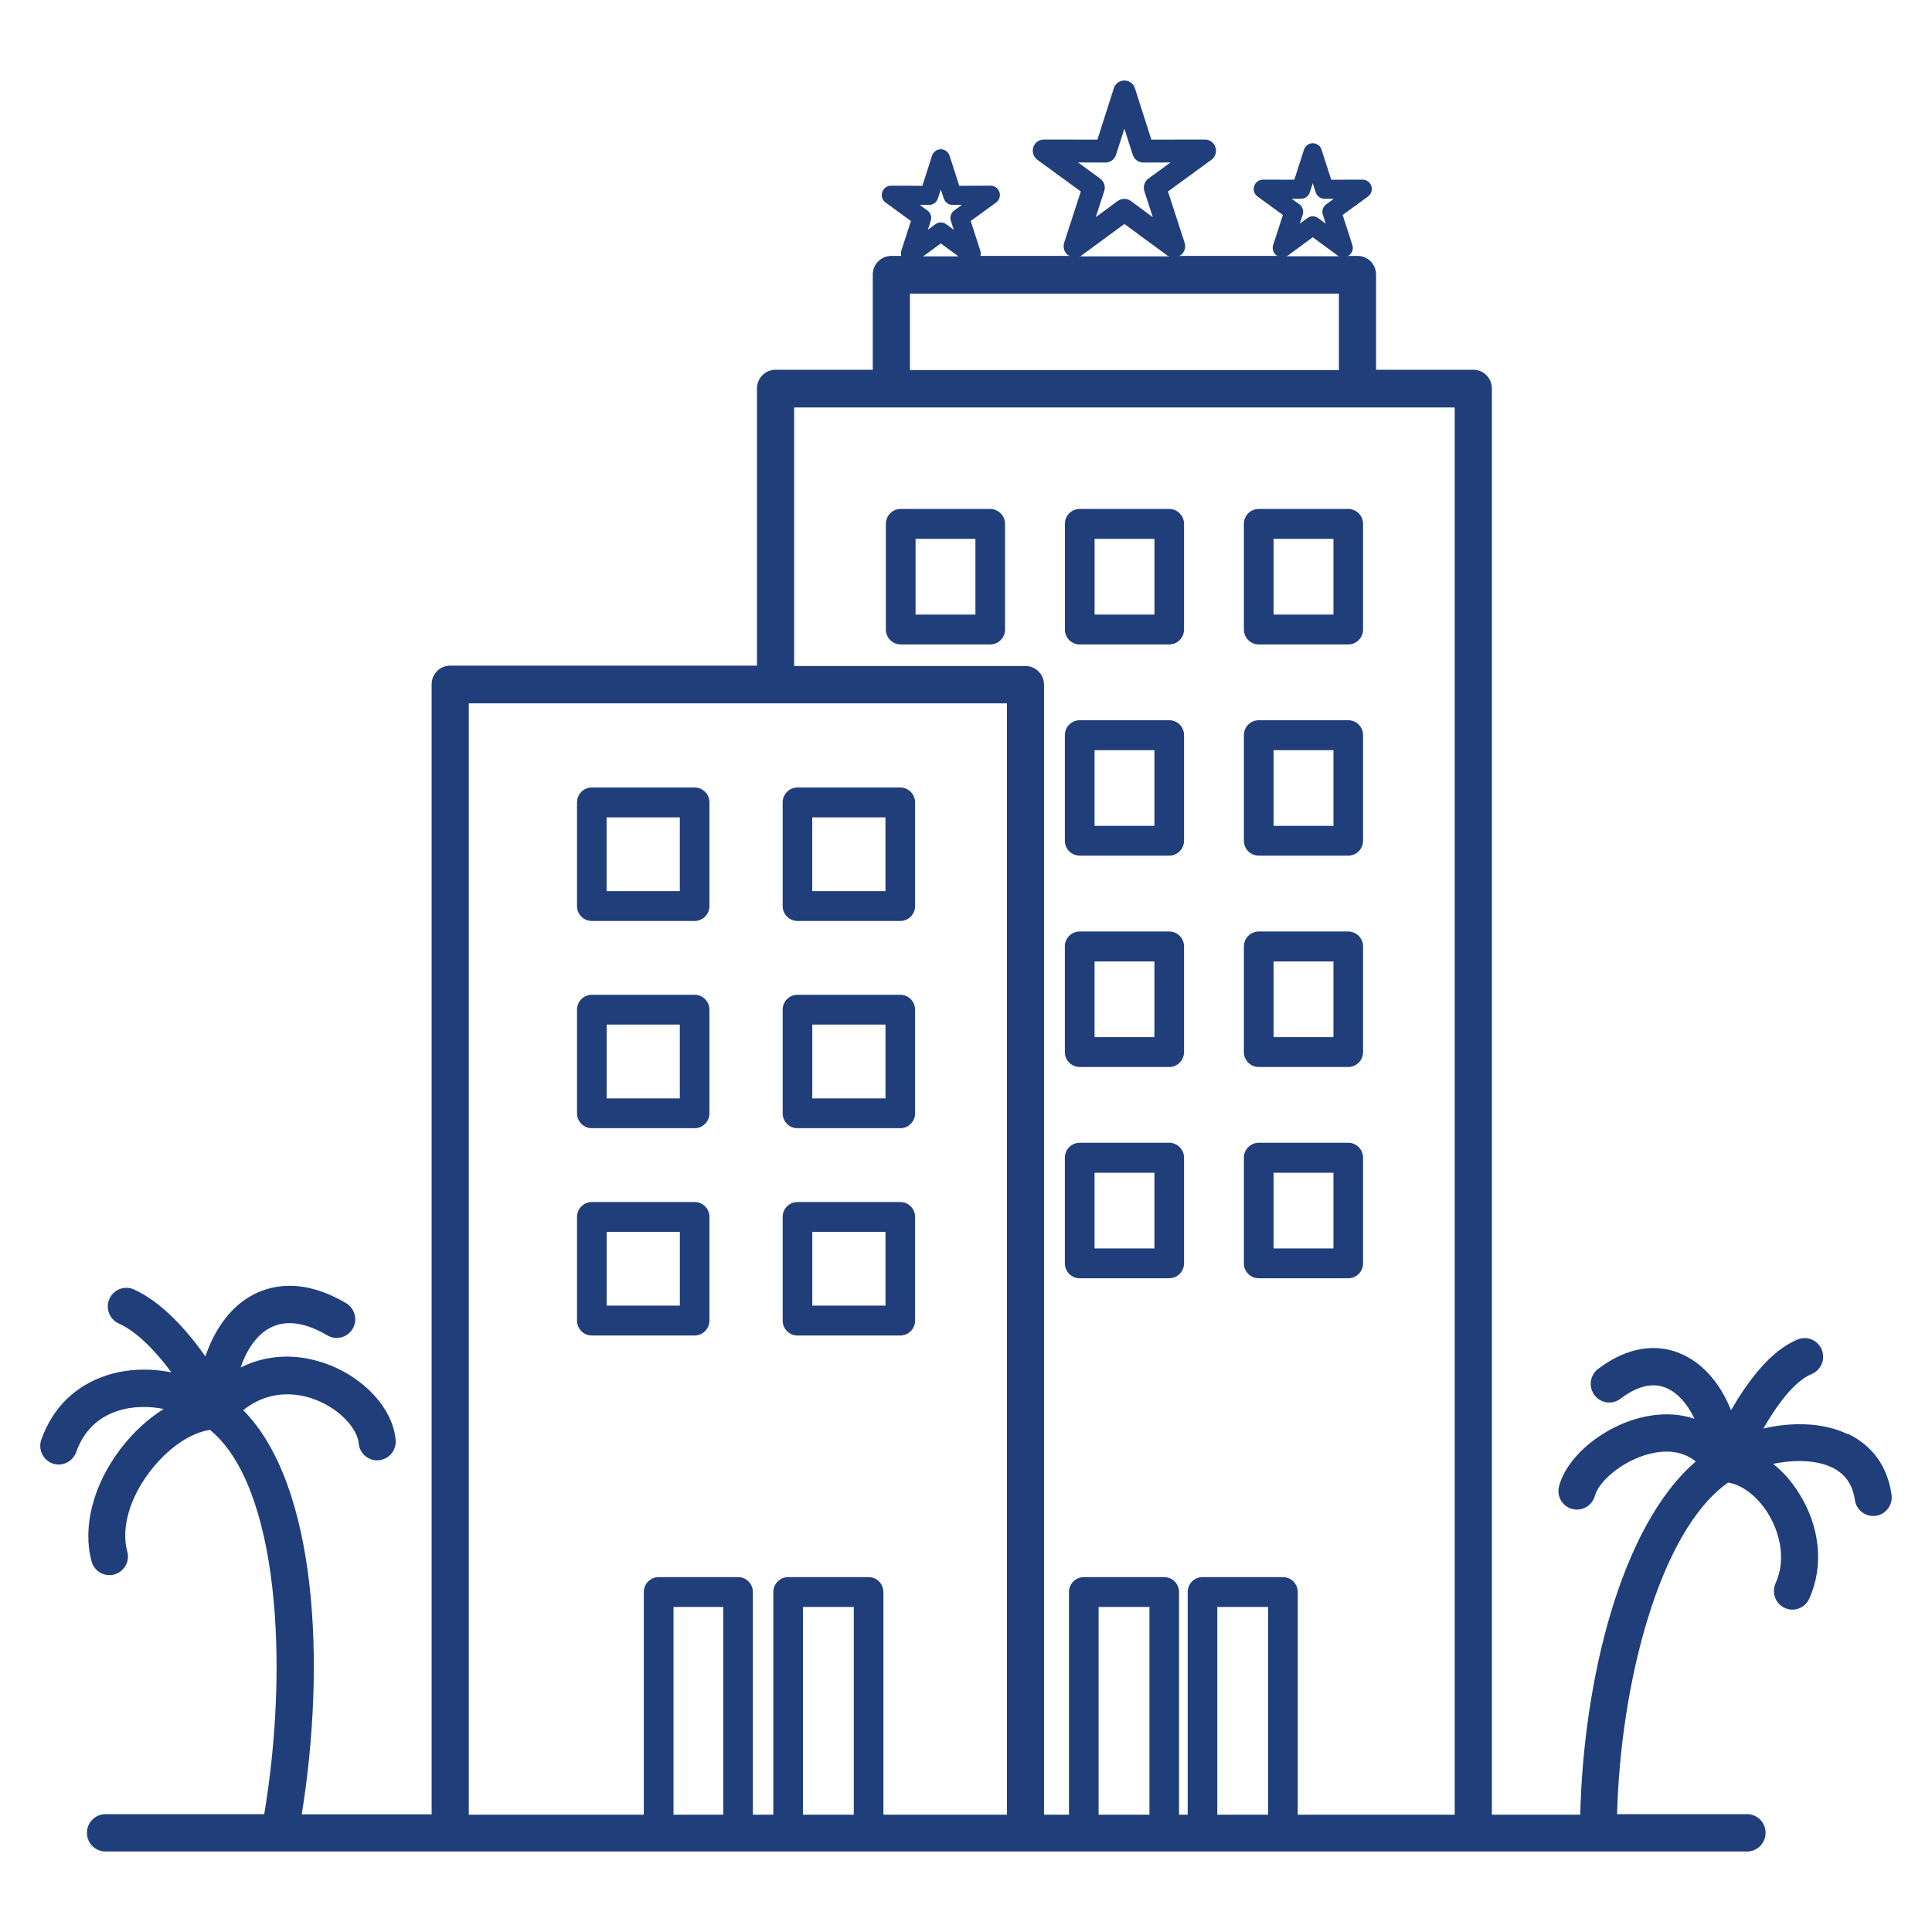 <svg width="48" height="48" viewBox="0 0 48 48" fill="none" xmlns="http://www.w3.org/2000/svg">
<path d="M24.602 12.645H22.377C22.174 12.645 22.009 12.811 22.009 13.015V15.64C22.009 15.845 22.174 16.011 22.377 16.011H24.602C24.805 16.011 24.97 15.845 24.97 15.64V13.015C24.97 12.811 24.805 12.645 24.602 12.645ZM24.234 15.269H22.747V13.388H24.234V15.269ZM29.049 12.645H26.824C26.621 12.645 26.457 12.811 26.457 13.015V15.64C26.457 15.845 26.621 16.011 26.824 16.011H29.049C29.253 16.011 29.417 15.845 29.417 15.64V13.015C29.417 12.811 29.253 12.645 29.049 12.645ZM28.682 15.269H27.195V13.388H28.682V15.269ZM33.497 12.645H31.272C31.069 12.645 30.904 12.811 30.904 13.015V15.64C30.904 15.845 31.069 16.011 31.272 16.011H33.497C33.7 16.011 33.865 15.845 33.865 15.64V13.015C33.865 12.811 33.7 12.645 33.497 12.645ZM33.129 15.269H31.642V13.388H33.129V15.269ZM29.049 17.894H26.824C26.621 17.894 26.456 18.06 26.456 18.265V20.887C26.456 21.092 26.621 21.258 26.824 21.258H29.049C29.253 21.258 29.417 21.092 29.417 20.887V18.265C29.417 18.06 29.253 17.894 29.049 17.894ZM28.681 20.518H27.194V18.638H28.681V20.518ZM33.497 17.894H31.272C31.069 17.894 30.904 18.06 30.904 18.265V20.887C30.904 21.092 31.069 21.258 31.272 21.258H33.497C33.7 21.258 33.865 21.092 33.865 20.887V18.265C33.865 18.06 33.7 17.894 33.497 17.894ZM33.129 20.518H31.642V18.638H33.129V20.518ZM29.049 23.143H26.824C26.621 23.143 26.456 23.309 26.456 23.514V26.139C26.456 26.343 26.621 26.509 26.824 26.509H29.049C29.252 26.509 29.417 26.343 29.417 26.139V23.514C29.417 23.309 29.252 23.143 29.049 23.143ZM28.681 25.768H27.194V23.887H28.681V25.768ZM33.497 23.143H31.272C31.069 23.143 30.904 23.309 30.904 23.514V26.139C30.904 26.343 31.069 26.509 31.272 26.509H33.497C33.7 26.509 33.865 26.343 33.865 26.139V23.514C33.865 23.309 33.7 23.143 33.497 23.143ZM33.129 25.768H31.642V23.887H33.129V25.768ZM29.049 28.392H26.824C26.621 28.392 26.456 28.558 26.456 28.763V31.388C26.456 31.592 26.621 31.758 26.824 31.758H29.049C29.252 31.758 29.417 31.592 29.417 31.388V28.763C29.417 28.558 29.252 28.392 29.049 28.392ZM28.681 31.017H27.194V29.136H28.681V31.017ZM33.497 28.392H31.272C31.069 28.392 30.904 28.558 30.904 28.763V31.388C30.904 31.592 31.069 31.758 31.272 31.758H33.497C33.7 31.758 33.865 31.592 33.865 31.388V28.763C33.865 28.558 33.7 28.392 33.497 28.392ZM33.129 31.017H31.642V29.136H33.129V31.017ZM17.258 19.565H14.704C14.5 19.565 14.336 19.731 14.336 19.936V22.511C14.336 22.715 14.5 22.881 14.704 22.881H17.258C17.461 22.881 17.626 22.715 17.626 22.511V19.936C17.626 19.731 17.461 19.565 17.258 19.565ZM16.89 22.14H15.071V20.307H16.89V22.14ZM22.367 19.565H19.813C19.61 19.565 19.445 19.731 19.445 19.936V22.511C19.445 22.715 19.61 22.881 19.813 22.881H22.367C22.57 22.881 22.735 22.715 22.735 22.511V19.936C22.735 19.731 22.57 19.565 22.367 19.565ZM21.999 22.14H20.18V20.307H21.999V22.14ZM17.258 24.715H14.704C14.501 24.715 14.336 24.881 14.336 25.085V27.66C14.336 27.864 14.501 28.03 14.704 28.03H17.258C17.461 28.03 17.626 27.864 17.626 27.66V25.085C17.626 24.881 17.461 24.715 17.258 24.715ZM16.89 27.289H15.072V25.456H16.89V27.289ZM22.367 24.715H19.813C19.61 24.715 19.445 24.881 19.445 25.085V27.66C19.445 27.864 19.61 28.03 19.813 28.03H22.367C22.57 28.03 22.735 27.864 22.735 27.66V25.085C22.735 24.881 22.57 24.715 22.367 24.715ZM22 27.289H20.181V25.456H22V27.289ZM17.258 29.864H14.704C14.501 29.864 14.336 30.03 14.336 30.234V32.809C14.336 33.014 14.501 33.18 14.704 33.18H17.258C17.462 33.18 17.626 33.014 17.626 32.809V30.234C17.626 30.03 17.462 29.864 17.258 29.864ZM16.891 32.438H15.072V30.605H16.891V32.438ZM22.368 29.864H19.813C19.61 29.864 19.445 30.03 19.445 30.234V32.809C19.445 33.014 19.61 33.18 19.813 33.18H22.368C22.571 33.18 22.735 33.014 22.735 32.809V30.234C22.735 30.03 22.571 29.864 22.368 29.864ZM22 32.438H20.181V30.605H22V32.438ZM45.907 35.631C45.288 35.335 44.519 35.328 43.81 35.49C44.138 34.928 44.566 34.321 45.011 34.137C45.246 34.039 45.358 33.768 45.261 33.532C45.164 33.295 44.896 33.181 44.661 33.279C43.968 33.566 43.411 34.341 43.007 35.037C42.759 34.412 42.353 33.918 41.838 33.668C41.175 33.345 40.416 33.468 39.703 34.012C39.5 34.166 39.462 34.457 39.615 34.662C39.769 34.867 40.058 34.905 40.261 34.751C40.696 34.419 41.093 34.334 41.441 34.503C41.707 34.632 41.935 34.901 42.098 35.249C41.764 35.137 41.394 35.108 41.003 35.172C39.97 35.335 38.952 36.12 38.735 36.92C38.668 37.168 38.812 37.423 39.058 37.489C39.099 37.5 39.139 37.505 39.18 37.505C39.383 37.505 39.568 37.368 39.624 37.164C39.735 36.761 40.423 36.202 41.148 36.086C41.542 36.022 41.87 36.102 42.132 36.309C40.247 37.93 39.338 41.803 39.261 45.085H37.065V9.651C37.065 9.394 36.86 9.187 36.605 9.187H34.188V6.822C34.188 6.565 33.983 6.358 33.728 6.358H33.482C33.493 6.353 33.507 6.353 33.516 6.346C33.597 6.287 33.631 6.183 33.599 6.087L33.358 5.341L33.987 4.882C34.069 4.822 34.102 4.718 34.071 4.622C34.039 4.527 33.951 4.463 33.852 4.463L33.074 4.465L32.834 3.719C32.803 3.624 32.715 3.558 32.615 3.558C32.516 3.558 32.428 3.624 32.397 3.719L32.157 4.465L31.379 4.463C31.279 4.463 31.191 4.527 31.16 4.622C31.128 4.718 31.162 4.822 31.243 4.882L31.873 5.341L31.631 6.087C31.6 6.183 31.634 6.287 31.715 6.346C31.726 6.353 31.738 6.353 31.749 6.358H29.287C29.303 6.351 29.318 6.353 29.332 6.342C29.429 6.271 29.47 6.144 29.431 6.03L29.018 4.757L30.097 3.97C30.194 3.899 30.235 3.774 30.198 3.658C30.162 3.544 30.056 3.467 29.937 3.467L28.605 3.469L28.197 2.193C28.161 2.077 28.055 2 27.935 2C27.816 2 27.709 2.077 27.673 2.193L27.265 3.469L25.933 3.467C25.814 3.467 25.708 3.544 25.672 3.658C25.636 3.772 25.676 3.899 25.773 3.97L26.852 4.757L26.439 6.03C26.403 6.144 26.441 6.271 26.538 6.342C26.552 6.351 26.57 6.349 26.583 6.358H24.358C24.367 6.319 24.372 6.278 24.358 6.237L24.117 5.491L24.747 5.032C24.828 4.973 24.862 4.868 24.83 4.772C24.798 4.677 24.71 4.613 24.611 4.613L23.832 4.616L23.593 3.87C23.562 3.774 23.474 3.708 23.374 3.708C23.275 3.708 23.187 3.774 23.156 3.87L22.916 4.616L22.138 4.613C22.038 4.613 21.951 4.677 21.919 4.772C21.887 4.868 21.921 4.973 22.002 5.032L22.632 5.491L22.39 6.237C22.377 6.278 22.381 6.317 22.39 6.358H22.145C21.89 6.358 21.684 6.565 21.684 6.822V9.187H19.267C19.012 9.187 18.807 9.394 18.807 9.651V16.538H11.184C10.929 16.538 10.724 16.745 10.724 17.002V45.076H7.497C8.102 41.319 7.876 36.884 6.042 35.035C6.678 34.526 7.346 34.614 7.718 34.733C8.415 34.956 8.88 35.49 8.912 35.858C8.932 36.099 9.133 36.282 9.37 36.282C9.384 36.282 9.397 36.282 9.411 36.279C9.663 36.257 9.851 36.034 9.83 35.777C9.763 34.974 8.991 34.162 7.998 33.846C7.289 33.618 6.592 33.67 5.978 33.975C6.125 33.541 6.364 33.193 6.664 33.016C7.059 32.781 7.553 32.836 8.133 33.177C8.352 33.307 8.634 33.232 8.763 33.011C8.892 32.79 8.817 32.506 8.598 32.376C7.493 31.726 6.682 31.931 6.2 32.217C5.703 32.511 5.322 33.045 5.103 33.7C4.647 33.052 4.022 32.349 3.325 32.035C3.092 31.931 2.821 32.038 2.718 32.27C2.614 32.504 2.72 32.777 2.95 32.881C3.417 33.091 3.889 33.596 4.259 34.096C3.708 33.987 3.146 34.007 2.643 34.173C1.869 34.426 1.309 34.976 1.027 35.765C0.942 36.006 1.064 36.272 1.303 36.359C1.355 36.377 1.407 36.386 1.458 36.386C1.646 36.386 1.824 36.268 1.892 36.079C2.077 35.56 2.424 35.217 2.925 35.053C3.273 34.94 3.672 34.928 4.067 35.005C3.679 35.249 3.307 35.585 2.991 36.002C2.314 36.895 2.045 37.937 2.275 38.792C2.343 39.04 2.596 39.186 2.84 39.117C3.086 39.049 3.23 38.795 3.162 38.549C3.007 37.971 3.214 37.23 3.72 36.566C4.16 35.986 4.733 35.592 5.218 35.526C6.924 36.923 7.186 41.36 6.565 45.072H2.621C2.366 45.072 2.16 45.279 2.16 45.536C2.16 45.793 2.366 46 2.621 46H43.405C43.66 46 43.865 45.793 43.865 45.536C43.865 45.279 43.66 45.072 43.405 45.072H40.176C40.261 41.847 41.218 38.044 42.933 36.834C43.281 36.889 43.646 37.164 43.913 37.58C44.195 38.024 44.396 38.715 44.114 39.334C44.008 39.566 44.109 39.841 44.339 39.948C44.569 40.055 44.843 39.953 44.949 39.721C45.319 38.909 45.222 37.922 44.684 37.08C44.504 36.796 44.29 36.557 44.055 36.37C44.594 36.257 45.136 36.277 45.508 36.455C45.84 36.611 46.027 36.878 46.084 37.267C46.117 37.498 46.314 37.664 46.539 37.664C46.562 37.664 46.582 37.662 46.605 37.66C46.855 37.624 47.031 37.389 46.995 37.135C46.896 36.434 46.517 35.909 45.903 35.618L45.907 35.631ZM32.324 4.939C32.423 4.939 32.511 4.875 32.543 4.777L32.615 4.554L32.688 4.777C32.719 4.873 32.807 4.939 32.906 4.939H33.139L32.949 5.075C32.868 5.134 32.834 5.239 32.866 5.335L32.938 5.557L32.751 5.419C32.71 5.389 32.663 5.373 32.615 5.373C32.568 5.373 32.52 5.389 32.48 5.419L32.293 5.557L32.365 5.335C32.396 5.239 32.362 5.134 32.281 5.075L32.092 4.939H32.324ZM31.988 6.356L32.615 5.894L33.243 6.356C33.254 6.363 33.267 6.363 33.279 6.367H31.952C31.963 6.36 31.977 6.363 31.988 6.356ZM26.789 4.036L27.466 4.038C27.585 4.038 27.691 3.961 27.727 3.845L27.935 3.197L28.143 3.845C28.179 3.961 28.285 4.038 28.404 4.038L29.081 4.036L28.533 4.436C28.436 4.507 28.395 4.634 28.431 4.748L28.641 5.396L28.095 4.993C28.048 4.957 27.989 4.941 27.933 4.941C27.876 4.941 27.818 4.959 27.77 4.993L27.224 5.396L27.434 4.748C27.472 4.632 27.43 4.507 27.332 4.436L26.784 4.036H26.789ZM26.861 6.354L27.935 5.564L29.009 6.354C29.023 6.363 29.041 6.363 29.056 6.369H26.813C26.829 6.363 26.847 6.365 26.861 6.354ZM23.083 5.091C23.183 5.091 23.271 5.025 23.302 4.93L23.374 4.707L23.447 4.93C23.478 5.025 23.566 5.091 23.666 5.091H23.898L23.708 5.228C23.627 5.287 23.593 5.391 23.625 5.487L23.697 5.71L23.51 5.571C23.428 5.512 23.32 5.512 23.239 5.571L23.052 5.71L23.124 5.487C23.155 5.391 23.122 5.287 23.04 5.228L22.851 5.091H23.083ZM23.374 6.047L23.812 6.369H22.937L23.374 6.047ZM22.607 7.295H33.265V9.197H22.607V7.295ZM17.97 45.085H16.733V39.924H17.97V45.085ZM21.212 45.085H19.949V39.924H21.212V45.085ZM21.948 45.085V39.554C21.948 39.349 21.783 39.183 21.58 39.183H19.581C19.378 39.183 19.213 39.349 19.213 39.554V45.085H18.705V39.554C18.705 39.349 18.541 39.183 18.338 39.183H16.363C16.16 39.183 15.995 39.349 15.995 39.554V45.085H11.647V17.475H25.017V45.085H21.946H21.948ZM28.558 45.085H27.294V39.924H28.558V45.085ZM31.507 45.085H30.243V39.924H31.507V45.085ZM32.242 45.085V39.554C32.242 39.349 32.078 39.183 31.875 39.183H29.875C29.672 39.183 29.508 39.349 29.508 39.554V45.085H29.293V39.554C29.293 39.349 29.128 39.183 28.925 39.183H26.926C26.723 39.183 26.558 39.349 26.558 39.554V45.085H25.938V17.011C25.938 16.754 25.732 16.547 25.477 16.547H19.73V10.124H36.142V45.085L32.242 45.085Z" fill="#203E7A"/>
</svg>
